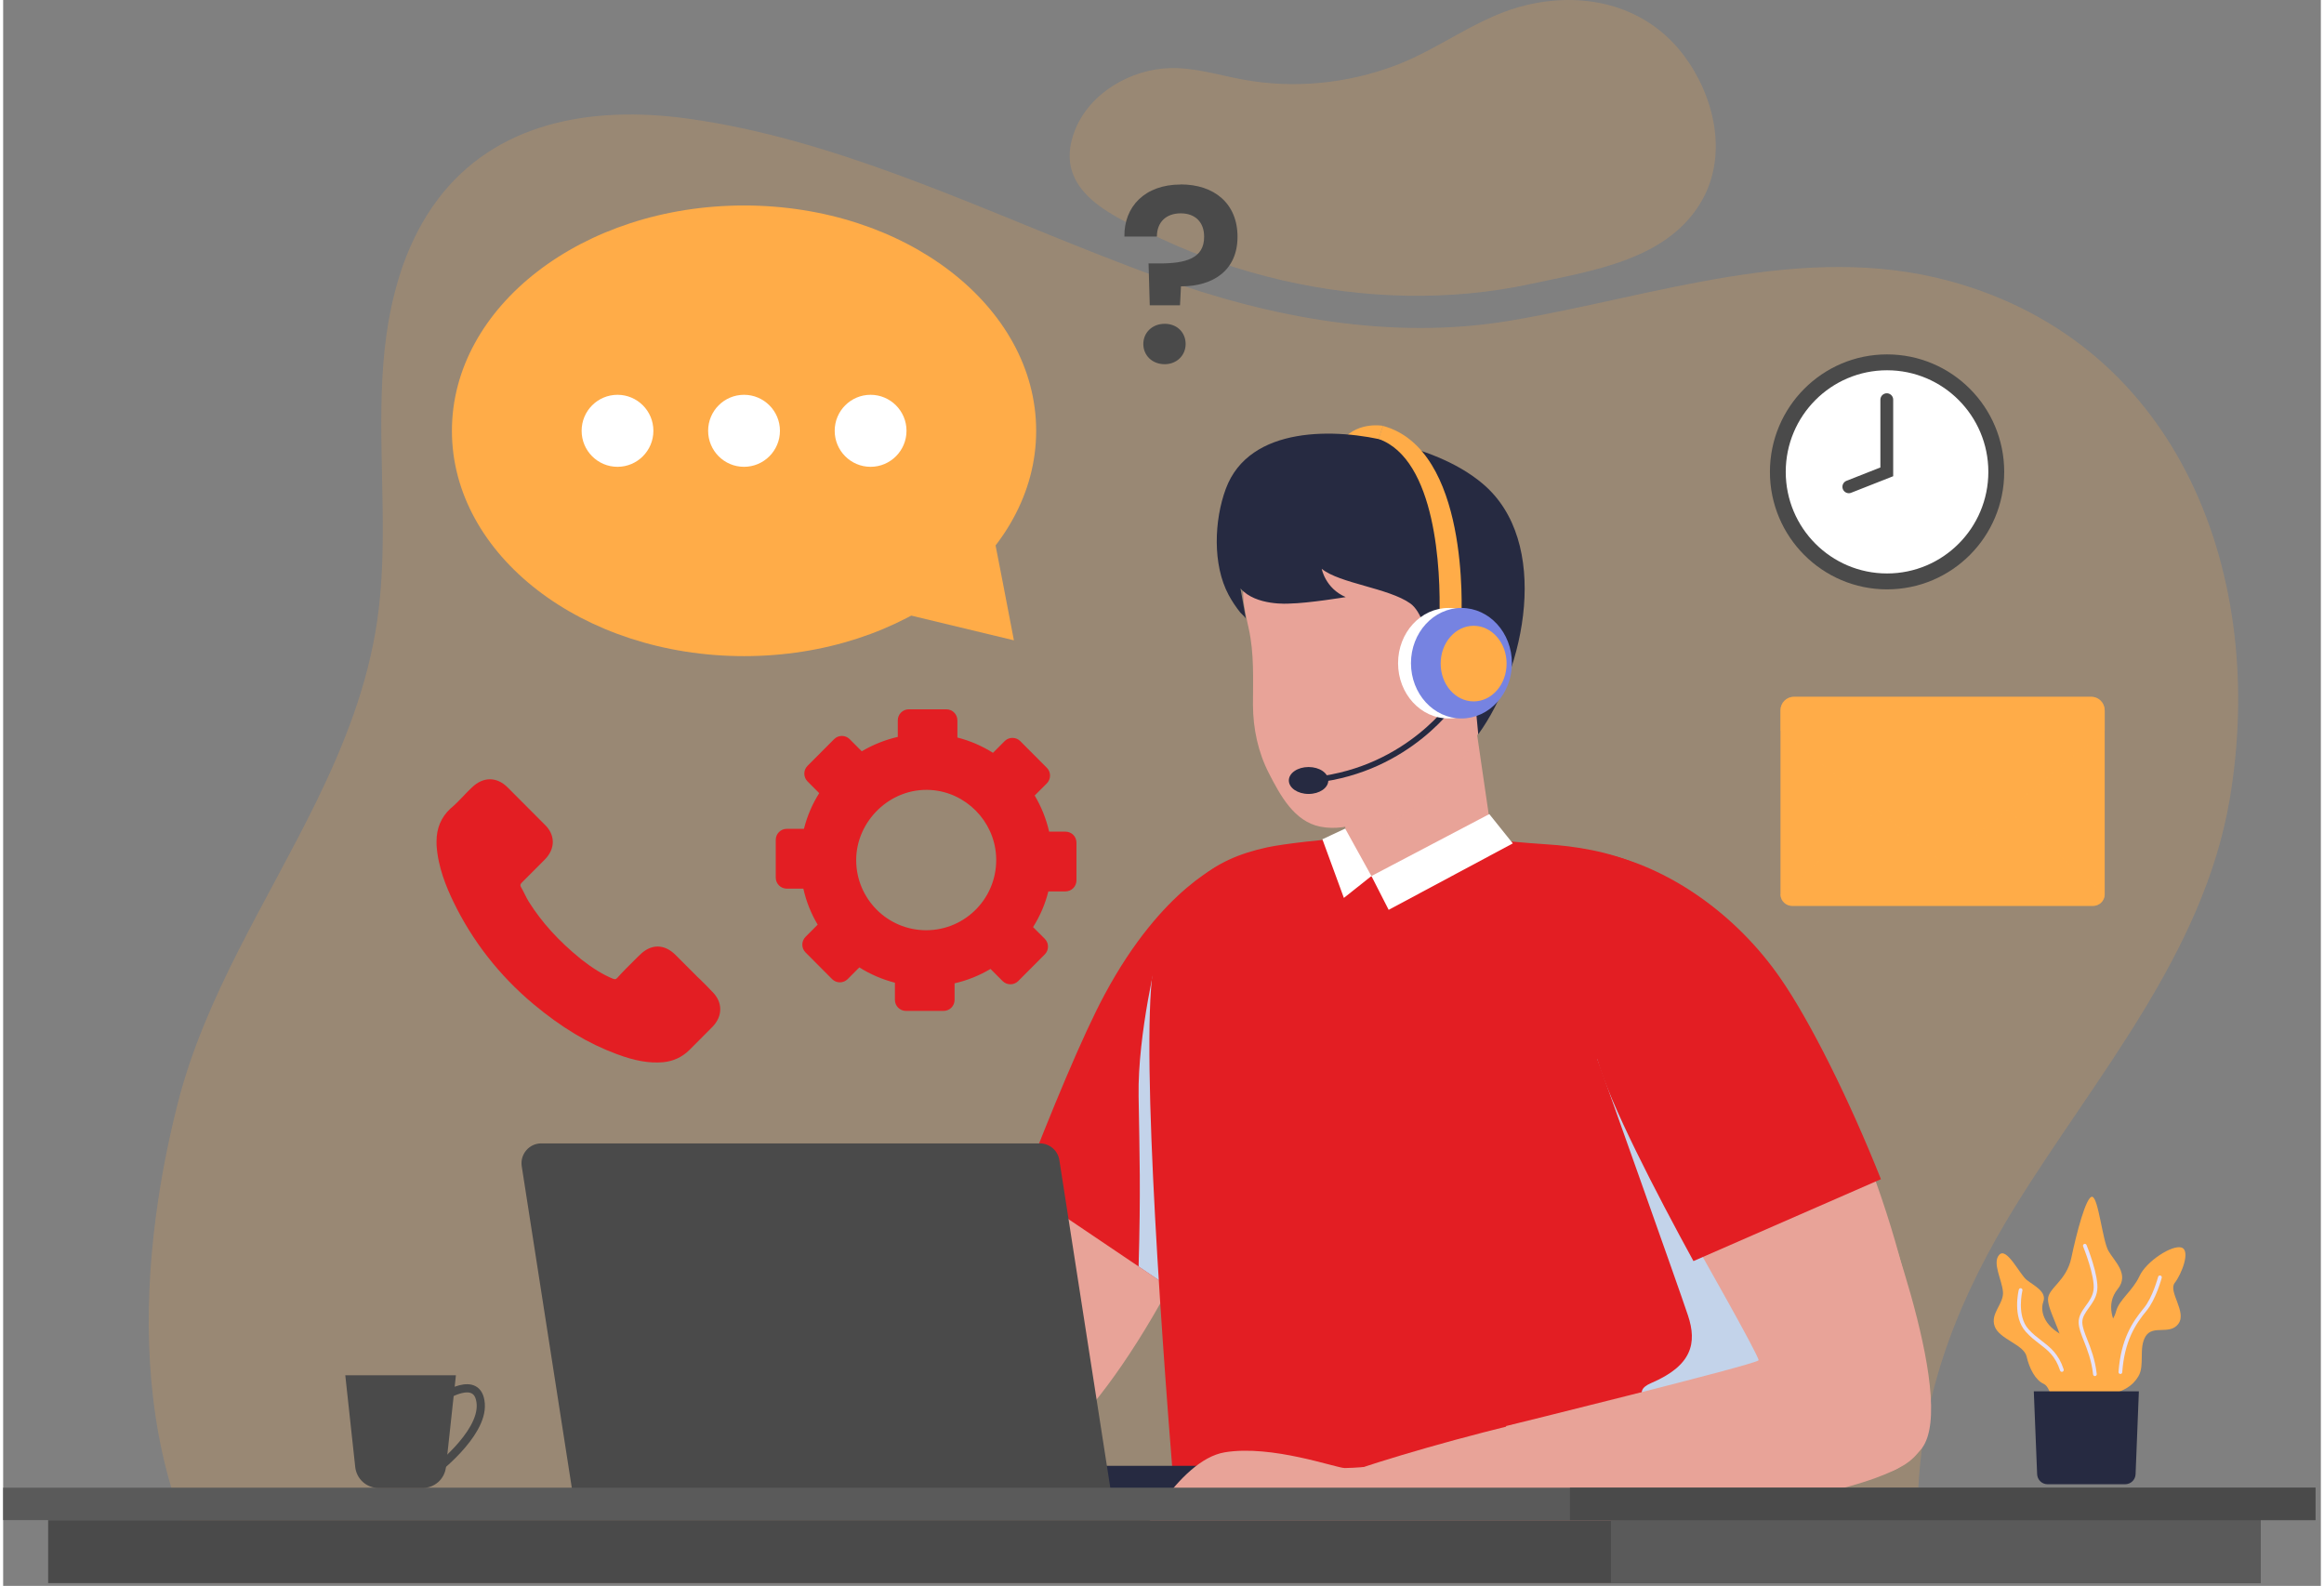 <?xml version="1.0" encoding="UTF-8"?>
<svg xmlns="http://www.w3.org/2000/svg" xmlns:xlink="http://www.w3.org/1999/xlink" width="255px" height="174px" viewBox="0 0 190 130" version="1.1">
<rect x="0" y="0" width="190" height="130" fill="#808080" stroke="none"/>
<defs>
<filter id="alpha" filterUnits="objectBoundingBox" x="0%" y="0%" width="100%" height="100%">
  <feColorMatrix type="matrix" in="SourceGraphic" values="0 0 0 0 1 0 0 0 0 1 0 0 0 0 1 0 0 0 1 0"/>
</filter>
<mask id="mask0">
  <g filter="url(#alpha)">
<rect x="0" y="0" width="190" height="130" style="fill:rgb(0%,0%,0%);fill-opacity:0.502;stroke:none;"/>
  </g>
</mask>
<clipPath id="clip1">
  <rect x="0" y="0" width="190" height="130"/>
</clipPath>
<g id="surface5" clip-path="url(#clip1)">
<path style=" stroke:none;fill-rule:nonzero;fill:rgb(90.98%,63.922%,59.608%);fill-opacity:1;" d="M 120.812 60.352 C 117.949 66.047 111.328 68.852 110.031 69.246 L 110.031 67.77 L 119.77 59.109 C 119.77 59.109 120.152 59.062 120.66 59.055 L 120.809 60.348 Z M 120.812 60.352 "/>
</g>
<mask id="mask1">
  <g filter="url(#alpha)">
<rect x="0" y="0" width="190" height="130" style="fill:rgb(0%,0%,0%);fill-opacity:0.502;stroke:none;"/>
  </g>
</mask>
<clipPath id="clip2">
  <rect x="0" y="0" width="190" height="130"/>
</clipPath>
<g id="surface8" clip-path="url(#clip2)">
<path style=" stroke:none;fill-rule:nonzero;fill:rgb(100%,67.451%,28.235%);fill-opacity:1;" d="M 172.277 73.332 C 172.27 73.59 172.156 73.828 171.977 73.996 C 171.809 74.156 171.574 74.254 171.324 74.254 L 146.656 74.254 C 146.402 74.254 146.172 74.156 146 73.996 C 145.82 73.828 145.707 73.59 145.699 73.332 L 158.973 61.773 L 172.27 73.332 Z M 172.277 73.332 "/>
</g>
<mask id="mask2">
  <g filter="url(#alpha)">
<rect x="0" y="0" width="190" height="130" style="fill:rgb(0%,0%,0%);fill-opacity:0.502;stroke:none;"/>
  </g>
</mask>
<clipPath id="clip3">
  <rect x="0" y="0" width="190" height="130"/>
</clipPath>
<g id="surface11" clip-path="url(#clip3)">
<path style=" stroke:none;fill-rule:nonzero;fill:rgb(100%,67.451%,28.235%);fill-opacity:1;" d="M 172.281 58.219 L 172.281 59.875 L 158.977 70.719 L 145.703 59.879 L 145.703 58.219 C 145.703 57.609 146.199 57.117 146.809 57.117 L 171.176 57.117 C 171.785 57.117 172.277 57.613 172.277 58.219 Z M 172.281 58.219 "/>
</g>
</defs>
<g id="surface1">
<path style=" stroke:none;fill-rule:nonzero;fill:rgb(100%,67.451%,28.235%);fill-opacity:0.2;" d="M 13.781 121.949 C 14.047 122.852 14.344 123.734 14.68 124.613 C 15.344 126.391 16.156 128.113 17.117 129.77 L 157.125 129.77 C 157.055 128.027 156.98 126.301 156.957 124.613 L 156.957 124.531 C 156.949 123.664 156.961 122.805 157.004 121.949 C 157.441 113.555 160.516 106.043 164.984 98.824 C 171.527 88.254 180.371 78.176 182.523 65.547 C 185.609 47.445 178.59 28.223 159.598 23.047 C 147.543 19.758 135.371 24.301 123.523 26.289 C 113.84 27.914 103.914 26.055 94.793 22.758 C 93.133 22.16 91.469 21.523 89.809 20.871 C 78.777 16.531 67.824 11.363 56.23 9.738 C 47.934 8.57 40.285 10.184 35.637 16.332 C 35.637 16.34 35.633 16.344 35.633 16.344 C 34.48 17.863 33.523 19.66 32.77 21.758 C 32.645 22.121 32.523 22.492 32.414 22.859 C 32.414 22.863 32.41 22.871 32.41 22.879 C 31.492 25.891 31.145 28.984 31.039 32.121 C 30.828 38.375 31.562 44.781 30.66 50.906 C 29.887 56.188 27.965 61.027 25.664 65.734 C 21.668 73.887 16.551 81.617 14.309 90.461 C 13.668 92.992 13.121 95.617 12.723 98.277 C 11.531 106.145 11.543 114.402 13.781 121.938 Z M 13.781 121.949 "/>
<path style=" stroke:none;fill-rule:nonzero;fill:rgb(100%,67.451%,28.235%);fill-opacity:0.2;" d="M 104.816 22.969 C 111.535 24.52 118.621 24.711 125.254 23.27 C 130.223 22.195 136.602 21.32 139.34 16.293 C 141.391 12.527 140.234 7.805 137.77 4.531 C 134.734 0.508 129.828 -0.711 125.012 0.383 C 120.988 1.297 117.906 3.949 114.113 5.375 C 110.164 6.859 105.816 7.289 101.664 6.527 C 99.68 6.164 97.715 5.539 95.699 5.582 C 92.473 5.652 89.062 7.605 87.855 10.699 C 85.875 15.785 91.242 17.852 94.922 19.566 C 98.047 21.027 101.383 22.176 104.812 22.965 Z M 104.816 22.969 "/>
<path style=" stroke:none;fill-rule:nonzero;fill:rgb(89.02%,11.765%,13.725%);fill-opacity:1;" d="M 87.098 68.168 L 85.746 68.168 C 85.504 67.109 85.102 66.117 84.562 65.211 L 85.559 64.215 C 85.91 63.863 85.91 63.289 85.559 62.938 L 83.379 60.75 C 83.027 60.398 82.453 60.398 82.102 60.75 L 81.145 61.711 C 80.254 61.152 79.273 60.723 78.227 60.457 L 78.227 59.051 C 78.227 58.551 77.824 58.145 77.324 58.145 L 74.242 58.145 C 73.742 58.145 73.34 58.551 73.34 59.051 L 73.34 60.406 C 72.285 60.648 71.293 61.051 70.387 61.586 L 69.395 60.59 C 69.043 60.238 68.473 60.238 68.121 60.59 L 65.941 62.777 C 65.59 63.129 65.59 63.703 65.941 64.055 L 66.898 65.016 C 66.336 65.906 65.91 66.895 65.648 67.941 L 64.238 67.941 C 63.738 67.941 63.336 68.348 63.336 68.848 L 63.336 71.938 C 63.336 72.438 63.738 72.844 64.238 72.844 L 65.598 72.844 C 65.832 73.898 66.234 74.895 66.773 75.797 L 65.777 76.797 C 65.426 77.152 65.426 77.723 65.777 78.074 L 67.957 80.262 C 68.309 80.613 68.879 80.613 69.23 80.262 L 70.188 79.301 C 71.078 79.859 72.062 80.289 73.105 80.555 L 73.105 81.965 C 73.105 82.465 73.512 82.867 74.008 82.867 L 77.094 82.867 C 77.59 82.867 77.996 82.465 77.996 81.965 L 77.996 80.605 C 79.051 80.367 80.039 79.961 80.941 79.426 L 81.934 80.422 C 82.289 80.773 82.859 80.773 83.211 80.422 L 85.391 78.234 C 85.742 77.883 85.742 77.312 85.391 76.957 L 84.43 75.996 C 84.992 75.105 85.422 74.121 85.684 73.07 L 87.086 73.07 C 87.586 73.07 87.988 72.668 87.988 72.164 L 87.988 69.074 C 87.988 68.574 87.586 68.172 87.086 68.172 Z M 75.668 76.254 C 72.5 76.254 69.93 73.68 69.93 70.5 C 69.93 67.32 72.711 64.543 76.051 64.758 C 78.906 64.945 81.227 67.281 81.398 70.148 C 81.598 73.488 78.953 76.254 75.668 76.254 Z M 75.668 76.254 "/>
<path style=" stroke:none;fill-rule:nonzero;fill:rgb(90.98%,63.922%,59.608%);fill-opacity:1;" d="M 99.453 72.535 C 90.512 72.891 74.586 118.848 80.809 119.734 C 89.195 125.566 113.918 74.855 99.453 72.535 Z M 99.453 72.535 "/>
<path style=" stroke:none;fill-rule:nonzero;fill:rgb(89.02%,11.765%,13.725%);fill-opacity:1;" d="M 100.164 70.711 L 100.086 82.004 L 99.918 104.281 C 99.918 104.281 99.738 104.566 99.426 105.082 C 99.348 105.207 99.266 105.352 99.168 105.5 C 98.883 105.957 98.527 106.535 98.117 107.215 L 93.082 103.816 L 83.5 97.352 C 85.957 91.008 88.492 84.883 90.289 81.539 C 95.059 72.637 100.164 70.711 100.164 70.711 Z M 100.164 70.711 "/>
<path style=" stroke:none;fill-rule:nonzero;fill:rgb(76.471%,82.745%,91.765%);fill-opacity:1;" d="M 100.086 82.004 L 99.918 104.281 C 99.918 104.281 99.738 104.566 99.426 105.082 C 99.348 105.207 99.266 105.344 99.168 105.5 C 98.883 105.957 98.527 106.535 98.117 107.215 L 93.082 103.816 C 93.262 97.539 93.16 94.746 93.082 89.867 C 92.992 84.703 94.676 78.016 94.676 78.016 C 94.676 78.016 97.398 80.012 100.082 82.004 Z M 100.086 82.004 "/>
<path style=" stroke:none;fill-rule:nonzero;fill:rgb(90.98%,63.922%,59.608%);fill-opacity:1;" d="M 122.586 72.227 L 115.254 77.738 L 110.031 73.066 L 110.031 66.02 L 120.48 57.805 L 120.664 59.062 L 121.207 62.805 Z M 122.586 72.227 "/>
<use xlink:href="#surface5" mask="url(#mask0)"/>
<path style=" stroke:none;fill-rule:nonzero;fill:rgb(90.98%,63.922%,59.608%);fill-opacity:1;" d="M 121.383 59.281 C 121.383 59.281 119.445 63.609 114.941 65.812 C 112.828 66.844 110.434 68.246 107.988 67.766 C 105.832 67.34 104.695 65.191 103.773 63.406 C 102.875 61.668 102.461 59.711 102.457 57.758 C 102.457 55.652 102.566 53.609 102.113 51.539 C 101.754 49.902 101.238 47.855 102.211 46.328 C 103.477 44.352 113.34 41.891 113.34 41.891 L 119.145 45.102 L 123.539 48.012 L 121.375 59.281 Z M 121.383 59.281 "/>
<path style=" stroke:none;fill-rule:nonzero;fill:rgb(100%,67.451%,28.235%);fill-opacity:1;" d="M 113.113 34.906 C 113.113 34.906 111.152 34.535 109.863 35.984 C 108.629 37.371 112.344 37.137 112.387 37.078 C 112.43 37.016 113.113 34.906 113.113 34.906 Z M 113.113 34.906 "/>
<path style=" stroke:none;fill-rule:nonzero;fill:rgb(14.902%,16.471%,25.49%);fill-opacity:1;" d="M 108.094 46.629 C 108.094 46.629 108.391 48.234 110.062 48.945 C 110.062 48.945 107.031 49.449 105.438 49.477 C 105.438 49.477 102.695 49.691 101.434 48.234 C 101.434 48.234 101.879 50.734 101.879 50.738 C 101.855 50.598 101.516 50.328 101.426 50.219 C 101.062 49.766 100.738 49.281 100.461 48.766 C 99.133 46.297 99.273 42.645 100.234 40.062 C 102.164 34.855 109.316 35.082 113.668 36.199 C 116.344 36.883 119.102 37.824 121.254 39.621 C 126.969 44.391 124.758 54.922 120.926 60.195 C 120.926 60.195 120.449 55.367 120.379 53.871 C 120.305 52.379 118.965 52.008 119 52.715 C 119.035 53.426 118.926 56.91 118.18 56.871 C 117.434 56.832 117.145 50.738 115.359 49.469 C 113.574 48.199 109.547 47.824 108.098 46.629 Z M 108.094 46.629 "/>
<path style=" stroke:none;fill-rule:nonzero;fill:rgb(89.02%,11.765%,13.725%);fill-opacity:1;" d="M 144.82 122.391 L 96.004 122.391 C 94.77 107.125 93.125 83.352 94.465 78.426 C 96.008 72.754 99.031 70.445 103.652 69.453 C 105.047 69.156 108.344 68.805 110.039 68.688 C 111.461 76.469 122.152 68.844 122.152 68.844 C 122.152 68.844 124.715 69.098 126.566 69.215 C 130.898 69.484 138.344 70.898 139.84 77.336 C 140.559 80.449 141.414 88.574 142.324 97.762 C 142.832 102.953 143.359 108.488 143.887 113.656 C 144.203 116.75 144.512 119.711 144.82 122.391 Z M 144.82 122.391 "/>
<path style=" stroke:none;fill-rule:nonzero;fill:rgb(100%,100%,100%);fill-opacity:1;" d="M 110.016 67.922 L 112.168 71.812 L 109.91 73.605 L 108.148 68.797 "/>
<path style=" stroke:none;fill-rule:nonzero;fill:rgb(100%,100%,100%);fill-opacity:1;" d="M 112.168 71.812 L 121.832 66.734 L 123.758 69.137 L 113.582 74.582 Z M 112.168 71.812 "/>
<path style=" stroke:none;fill-rule:nonzero;fill:rgb(76.471%,82.745%,91.765%);fill-opacity:1;" d="M 130.676 86.781 C 130.676 86.781 137.367 105.562 138.117 107.828 C 138.875 110.094 138.453 111.941 135.105 113.371 C 131.754 114.797 140.379 117.398 140.547 116.898 C 140.715 116.395 151.848 106.656 151.18 106.07 C 150.512 105.484 130.676 86.785 130.676 86.785 Z M 130.676 86.781 "/>
<path style=" stroke:none;fill-rule:nonzero;fill:rgb(90.98%,63.922%,59.608%);fill-opacity:1;" d="M 133.656 74.402 C 127.695 81.094 149.555 124.527 154.52 120.664 C 164.531 118.676 145.379 65.598 133.656 74.402 Z M 133.656 74.402 "/>
<path style=" stroke:none;fill-rule:nonzero;fill:rgb(90.98%,63.922%,59.608%);fill-opacity:1;" d="M 153.176 96.582 C 153.176 96.582 160.375 114.711 157.277 118.742 C 154.18 122.77 124.477 125.074 124.477 125.074 L 123.203 116.898 C 123.203 116.898 143.84 111.82 143.906 111.504 C 143.969 111.188 138.883 102.25 138.883 102.25 L 153.176 96.586 Z M 153.176 96.582 "/>
<path style=" stroke:none;fill-rule:nonzero;fill:rgb(90.98%,63.922%,59.608%);fill-opacity:1;" d="M 157.887 116.691 C 157.867 118.125 156.984 119.422 155.746 120.141 C 146.055 125.734 103.164 126.438 104.363 123.414 C 104.301 121.105 158.031 105.906 157.887 116.691 Z M 157.887 116.691 "/>
<path style=" stroke:none;fill-rule:nonzero;fill:rgb(89.02%,11.765%,13.725%);fill-opacity:1;" d="M 138.566 103.379 L 138.566 103.371 C 135.52 97.801 131.684 90.41 130.672 86.785 C 130.672 86.785 123.973 72.98 128.953 70.703 C 129.621 70.398 131.027 69.91 131.711 70.078 C 136.809 71.32 142.125 75.012 145.711 80.211 C 148.105 83.668 151.289 90.012 153.93 96.645 C 153.93 96.645 153.938 96.652 153.938 96.66 L 138.566 103.375 Z M 138.566 103.379 "/>
<path style=" stroke:none;fill-rule:nonzero;fill:rgb(14.902%,16.471%,25.49%);fill-opacity:1;" d="M 108.449 122.305 L 74.047 122.305 L 74.047 120.156 L 106.309 120.156 C 107.488 120.156 108.453 121.121 108.453 122.305 Z M 108.449 122.305 "/>
<path style=" stroke:none;fill-rule:nonzero;fill:rgb(29.02%,29.02%,29.02%);fill-opacity:1;" d="M 46.672 122.305 L 90.816 122.305 L 86.586 95.098 C 86.461 94.309 85.785 93.727 84.988 93.727 L 44.109 93.727 C 43.121 93.727 42.363 94.617 42.512 95.598 L 46.672 122.312 Z M 46.672 122.305 "/>
<path style=" stroke:none;fill-rule:nonzero;fill:rgb(90.98%,63.922%,59.608%);fill-opacity:1;" d="M 92.789 126.855 C 92.859 126.637 96.285 119.695 100.141 119.051 C 103.992 118.406 109.273 120.34 109.988 120.34 C 110.703 120.34 112.348 120.195 112.348 120.195 L 113.488 124.777 C 113.488 124.777 110.453 124.738 110.027 125.242 C 109.598 125.742 109.418 126.457 107.812 126.457 C 106.207 126.457 104.566 124.957 102.602 124.957 C 100.637 124.957 99.211 127.246 97.465 127.246 C 95.715 127.246 92.789 126.855 92.789 126.855 Z M 92.789 126.855 "/>
<path style=" stroke:none;fill-rule:nonzero;fill:rgb(100%,67.451%,28.235%);fill-opacity:1;" d="M 119.543 50.699 L 117.742 50.637 C 117.871 46.688 117.445 37.66 112.758 35.98 L 113.113 34.91 C 120.188 36.832 119.566 50.066 119.543 50.703 Z M 119.543 50.699 "/>
<path style="fill:none;stroke-width:0.632;stroke-linecap:butt;stroke-linejoin:miter;stroke:rgb(14.902%,16.471%,25.49%);stroke-opacity:1;stroke-miterlimit:10;" d="M 159.81 76.779 C 159.81 76.779 154.788 84.428 144.339 85.578 " transform="matrix(0.745,0,0,0.747,0,0)"/>
<path style=" stroke:none;fill-rule:nonzero;fill:rgb(14.902%,16.471%,25.49%);fill-opacity:1;" d="M 107.016 65.082 C 107.91 65.082 108.633 64.59 108.633 63.977 C 108.633 63.367 107.91 62.875 107.016 62.875 C 106.125 62.875 105.398 63.367 105.398 63.977 C 105.398 64.59 106.125 65.082 107.016 65.082 Z M 107.016 65.082 "/>
<path style=" stroke:none;fill-rule:nonzero;fill:rgb(100%,100%,100%);fill-opacity:1;" d="M 118.488 58.895 C 120.773 58.895 122.625 56.867 122.625 54.363 C 122.625 51.863 120.773 49.836 118.488 49.836 C 116.203 49.836 114.352 51.863 114.352 54.363 C 114.352 56.867 116.203 58.895 118.488 58.895 Z M 118.488 58.895 "/>
<path style=" stroke:none;fill-rule:nonzero;fill:rgb(46.275%,51.373%,88.235%);fill-opacity:1;" d="M 119.547 58.895 C 121.832 58.895 123.684 56.867 123.684 54.363 C 123.684 51.863 121.832 49.836 119.547 49.836 C 117.262 49.836 115.41 51.863 115.41 54.363 C 115.41 56.867 117.262 58.895 119.547 58.895 Z M 119.547 58.895 "/>
<path style=" stroke:none;fill-rule:nonzero;fill:rgb(100%,67.451%,28.235%);fill-opacity:1;" d="M 120.547 57.496 C 122.039 57.496 123.25 56.109 123.25 54.398 C 123.25 52.684 122.039 51.297 120.547 51.297 C 119.055 51.297 117.844 52.684 117.844 54.398 C 117.844 56.109 119.055 57.496 120.547 57.496 Z M 120.547 57.496 "/>
<path style=" stroke:none;fill-rule:nonzero;fill:rgb(100%,67.451%,28.235%);fill-opacity:1;" d="M 80.969 42.816 C 81.07 43.117 82.859 52.488 82.859 52.488 L 73.312 50.191 L 80.965 42.812 Z M 80.969 42.816 "/>
<path style=" stroke:none;fill-rule:nonzero;fill:rgb(100%,67.451%,28.235%);fill-opacity:1;" d="M 60.738 53.785 C 73.961 53.785 84.684 45.516 84.684 35.316 C 84.684 25.113 73.961 16.844 60.738 16.844 C 47.512 16.844 36.789 25.113 36.789 35.316 C 36.789 45.516 47.512 53.785 60.738 53.785 Z M 60.738 53.785 "/>
<path style=" stroke:none;fill-rule:nonzero;fill:rgb(100%,100%,100%);fill-opacity:1;" d="M 50.363 38.266 C 51.988 38.266 53.305 36.945 53.305 35.312 C 53.305 33.684 51.988 32.363 50.363 32.363 C 48.738 32.363 47.422 33.684 47.422 35.312 C 47.422 36.945 48.738 38.266 50.363 38.266 Z M 50.363 38.266 "/>
<path style=" stroke:none;fill-rule:nonzero;fill:rgb(100%,100%,100%);fill-opacity:1;" d="M 60.734 38.266 C 62.359 38.266 63.68 36.945 63.68 35.312 C 63.68 33.684 62.359 32.363 60.734 32.363 C 59.109 32.363 57.793 33.684 57.793 35.312 C 57.793 36.945 59.109 38.266 60.734 38.266 Z M 60.734 38.266 "/>
<path style=" stroke:none;fill-rule:nonzero;fill:rgb(100%,100%,100%);fill-opacity:1;" d="M 71.109 38.266 C 72.734 38.266 74.055 36.945 74.055 35.312 C 74.055 33.684 72.734 32.363 71.109 32.363 C 69.484 32.363 68.168 33.684 68.168 35.312 C 68.168 36.945 69.484 38.266 71.109 38.266 Z M 71.109 38.266 "/>
<path style=" stroke:none;fill-rule:nonzero;fill:rgb(35.294%,35.294%,35.294%);fill-opacity:1;" d="M 189.562 121.949 L 0 121.949 L 0 124.609 L 189.562 124.609 Z M 189.562 121.949 "/>
<path style=" stroke:none;fill-rule:nonzero;fill:rgb(29.02%,29.02%,29.02%);fill-opacity:1;" d="M 185.074 124.613 L 3.688 124.613 L 3.688 129.77 L 185.074 129.77 Z M 185.074 124.613 "/>
<path style=" stroke:none;fill-rule:nonzero;fill:rgb(35.294%,35.294%,35.294%);fill-opacity:1;" d="M 185.074 124.613 L 131.801 124.613 L 131.801 129.77 L 185.074 129.77 Z M 185.074 124.613 "/>
<path style=" stroke:none;fill-rule:nonzero;fill:rgb(29.02%,29.02%,29.02%);fill-opacity:1;" d="M 189.562 121.949 L 128.441 121.949 L 128.441 124.609 L 189.562 124.609 Z M 189.562 121.949 "/>
<path style=" stroke:none;fill-rule:nonzero;fill:rgb(29.02%,29.02%,29.02%);fill-opacity:1;" d="M 154.438 48.312 C 159.742 48.312 164.043 44 164.043 38.684 C 164.043 33.363 159.742 29.051 154.438 29.051 C 149.137 29.051 144.836 33.363 144.836 38.684 C 144.836 44 149.137 48.312 154.438 48.312 Z M 154.438 48.312 "/>
<path style=" stroke:none;fill-rule:nonzero;fill:rgb(100%,100%,100%);fill-opacity:1;" d="M 154.438 47.008 C 159.023 47.008 162.742 43.281 162.742 38.68 C 162.742 34.082 159.023 30.352 154.438 30.352 C 149.852 30.352 146.133 34.082 146.133 38.68 C 146.133 43.281 149.852 47.008 154.438 47.008 Z M 154.438 47.008 "/>
<path style="fill:none;stroke-width:1.409;stroke-linecap:round;stroke-linejoin:miter;stroke:rgb(29.02%,29.02%,29.02%);stroke-opacity:1;stroke-miterlimit:10;" d="M 203.093 53.418 L 207.271 51.777 L 207.271 43.861 " transform="matrix(0.745,0,0,0.747,0,0)"/>
<path style=" stroke:none;fill-rule:nonzero;fill:rgb(100%,67.451%,28.235%);fill-opacity:1;" d="M 171.035 116.535 C 170.699 115.762 169.344 112.777 169.012 110.895 C 168.68 109.008 167.66 107.48 167.633 106.535 C 167.605 105.594 169.145 105.039 169.547 103.102 C 169.953 101.168 170.762 98.012 171.262 98.105 C 171.762 98.203 172.102 101.668 172.578 102.523 C 173.055 103.379 174.34 104.441 173.344 105.672 C 172.352 106.898 172.883 108.371 173.797 109.656 C 174.711 110.941 172.121 112.543 172.375 114.293 C 172.629 116.043 172.148 118.395 172.148 118.395 L 171.035 116.531 Z M 171.035 116.535 "/>
<path style=" stroke:none;fill-rule:nonzero;fill:rgb(89.804%,88.235%,97.647%);fill-opacity:1;" d="M 171.48 112.801 C 171.406 112.801 171.336 112.746 171.328 112.664 C 171.203 111.512 170.855 110.637 170.574 109.926 C 170.355 109.371 170.164 108.891 170.145 108.438 C 170.125 107.883 170.43 107.457 170.73 107.039 C 171.012 106.656 171.297 106.254 171.367 105.73 C 171.508 104.633 170.523 102.199 170.512 102.176 C 170.48 102.098 170.516 102.008 170.594 101.973 C 170.676 101.941 170.762 101.98 170.793 102.059 C 170.836 102.164 171.82 104.594 171.668 105.77 C 171.59 106.371 171.266 106.82 170.977 107.215 C 170.684 107.625 170.43 107.977 170.445 108.426 C 170.465 108.824 170.637 109.262 170.855 109.812 C 171.141 110.539 171.496 111.441 171.629 112.633 C 171.637 112.715 171.578 112.793 171.492 112.801 C 171.488 112.801 171.48 112.801 171.477 112.801 Z M 171.48 112.801 "/>
<path style=" stroke:none;fill-rule:nonzero;fill:rgb(100%,67.451%,28.235%);fill-opacity:1;" d="M 168.465 115.957 C 168.09 115.789 167.969 113.746 167.285 113.441 C 166.602 113.137 166.105 112.184 165.879 111.195 C 165.652 110.207 163.641 109.785 163.262 108.723 C 162.879 107.656 164.02 106.891 163.941 105.902 C 163.867 104.914 163.031 103.504 163.641 102.855 C 164.246 102.207 165.312 104.457 165.879 104.914 C 166.449 105.371 167.551 105.867 167.25 106.703 C 166.945 107.539 167.363 108.914 169.336 109.676 C 171.312 110.434 172.602 117.824 168.465 115.961 Z M 168.465 115.957 "/>
<path style=" stroke:none;fill-rule:nonzero;fill:rgb(89.804%,88.235%,97.647%);fill-opacity:1;" d="M 168.766 112.453 C 168.703 112.453 168.641 112.414 168.625 112.348 C 168.234 111.156 167.625 110.688 166.918 110.148 C 166.555 109.867 166.176 109.578 165.809 109.164 C 164.703 107.941 165.215 105.805 165.242 105.715 C 165.262 105.633 165.34 105.582 165.426 105.602 C 165.504 105.621 165.555 105.707 165.535 105.785 C 165.531 105.805 165.035 107.855 166.035 108.961 C 166.387 109.352 166.75 109.629 167.105 109.902 C 167.824 110.457 168.5 110.973 168.918 112.254 C 168.941 112.332 168.902 112.418 168.824 112.445 C 168.805 112.449 168.789 112.453 168.773 112.453 Z M 168.766 112.453 "/>
<path style=" stroke:none;fill-rule:nonzero;fill:rgb(100%,67.451%,28.235%);fill-opacity:1;" d="M 172.148 116.184 C 172.246 115.879 172.352 114.559 173.059 114.254 C 173.77 113.949 174.477 113.746 175.035 112.832 C 175.594 111.922 175.035 110.496 175.641 109.531 C 176.25 108.566 177.617 109.477 178.324 108.512 C 179.035 107.547 177.461 105.871 178.023 105.16 C 178.582 104.449 179.34 102.52 178.582 102.266 C 177.82 102.016 175.695 103.383 175.133 104.605 C 174.574 105.82 173.461 106.535 173.211 107.5 C 172.957 108.465 172.148 108.973 171.945 109.938 C 171.742 110.902 172.043 112.375 171.691 113.441 C 171.336 114.508 172.148 116.184 172.148 116.184 Z M 172.148 116.184 "/>
<path style=" stroke:none;fill-rule:nonzero;fill:rgb(14.902%,16.471%,25.49%);fill-opacity:1;" d="M 173.961 121.668 L 167.594 121.668 C 167.137 121.668 166.762 121.305 166.742 120.848 L 166.469 114.051 L 175.082 114.051 L 174.812 120.848 C 174.793 121.309 174.414 121.668 173.957 121.668 Z M 173.961 121.668 "/>
<path style=" stroke:none;fill-rule:nonzero;fill:rgb(89.804%,88.235%,97.647%);fill-opacity:1;" d="M 173.566 112.629 C 173.566 112.629 173.559 112.629 173.555 112.629 C 173.473 112.621 173.406 112.547 173.414 112.465 C 173.605 109.832 174.516 108.402 175.477 107.246 C 176.207 106.371 176.656 104.68 176.66 104.664 C 176.68 104.586 176.766 104.535 176.848 104.559 C 176.93 104.578 176.977 104.66 176.957 104.746 C 176.938 104.816 176.48 106.516 175.711 107.445 C 174.785 108.559 173.906 109.938 173.719 112.488 C 173.715 112.57 173.648 112.629 173.566 112.629 Z M 173.566 112.629 "/>
<path style="fill:none;stroke-width:0.9;stroke-linecap:butt;stroke-linejoin:miter;stroke:rgb(29.02%,29.02%,29.02%);stroke-opacity:1;stroke-miterlimit:10;" d="M 48.237 153.421 C 48.237 153.421 52.295 150.629 52.552 154.054 C 52.803 157.478 47.257 161.604 47.257 161.604 " transform="matrix(0.745,0,0,0.747,0,0)"/>
<path style=" stroke:none;fill-rule:nonzero;fill:rgb(29.02%,29.02%,29.02%);fill-opacity:1;" d="M 34.398 121.973 L 30.77 121.973 C 29.789 121.973 28.973 121.238 28.863 120.262 L 28.047 112.734 L 37.117 112.734 L 36.301 120.262 C 36.191 121.234 35.375 121.973 34.395 121.973 Z M 34.398 121.973 "/>
<path style=" stroke:none;fill-rule:nonzero;fill:rgb(100%,67.451%,28.235%);fill-opacity:1;" d="M 172.281 58.219 L 172.281 73.301 C 172.281 73.301 172.281 73.324 172.281 73.332 C 172.273 73.59 172.164 73.828 171.98 73.996 C 171.812 74.156 171.578 74.258 171.328 74.258 L 146.66 74.258 C 146.406 74.258 146.176 74.156 146.004 73.996 C 145.824 73.828 145.711 73.59 145.703 73.332 C 145.703 73.32 145.703 73.312 145.703 73.301 L 145.703 58.219 C 145.703 57.613 146.199 57.117 146.809 57.117 L 171.176 57.117 C 171.781 57.117 172.277 57.613 172.277 58.219 Z M 172.281 58.219 "/>
<use xlink:href="#surface8" mask="url(#mask1)"/>
<use xlink:href="#surface11" mask="url(#mask2)"/>
<path style=" stroke:none;fill-rule:nonzero;fill:rgb(89.02%,11.765%,13.725%);fill-opacity:1;" d="M 36.684 66.27 C 36.684 66.27 36.703 66.254 36.715 66.242 C 37.09 65.922 37.43 65.574 37.75 65.234 L 37.867 65.109 C 38.059 64.914 38.234 64.727 38.441 64.539 C 39.363 63.652 40.488 63.66 41.375 64.566 L 44.391 67.59 C 44.82 67.992 45.059 68.5 45.059 69.016 C 45.059 69.531 44.828 70.027 44.395 70.469 L 42.52 72.348 C 42.461 72.41 42.402 72.477 42.402 72.562 C 42.402 72.578 42.402 72.613 42.438 72.695 C 42.445 72.707 42.453 72.719 42.457 72.73 C 42.566 72.914 42.668 73.113 42.773 73.328 C 42.867 73.516 42.973 73.73 43.094 73.922 C 44.152 75.605 45.539 77.137 47.332 78.59 C 47.336 78.594 47.34 78.602 47.344 78.605 C 48.328 79.375 49.141 79.879 49.98 80.227 L 49.988 80.227 C 50.176 80.289 50.215 80.289 50.348 80.156 C 50.348 80.156 50.355 80.148 50.359 80.145 C 50.781 79.672 51.207 79.246 51.711 78.75 C 51.816 78.641 51.926 78.531 52.035 78.426 L 52.188 78.281 C 53.105 77.359 54.203 77.359 55.121 78.281 L 56.609 79.77 C 56.699 79.859 56.793 79.945 56.879 80.043 C 56.969 80.125 57.051 80.207 57.141 80.289 C 57.52 80.66 57.828 80.969 58.141 81.305 L 58.145 81.305 C 58.566 81.727 58.785 82.219 58.785 82.73 C 58.785 83.246 58.57 83.73 58.156 84.164 C 58.148 84.172 58.145 84.176 58.137 84.184 L 56.27 86.059 C 55.668 86.656 54.938 86.996 54.094 87.074 C 52.945 87.168 51.77 86.961 50.285 86.402 C 47.957 85.539 45.785 84.238 43.461 82.301 C 40.66 79.949 38.457 77.125 36.898 73.895 C 36.32 72.688 35.645 71.074 35.531 69.285 C 35.531 69.188 35.527 69.078 35.527 68.98 C 35.527 67.883 35.902 66.996 36.676 66.27 Z M 36.684 66.27 "/>
<path style=" stroke:none;fill-rule:nonzero;fill:rgb(29.02%,29.02%,29.02%);fill-opacity:1;" d="M 96.531 15.117 C 99.277 15.117 101.191 16.676 101.191 19.406 C 101.191 22.137 99.234 23.473 96.555 23.473 L 96.477 25.027 L 93.996 25.027 L 93.898 21.594 L 94.805 21.594 C 96.898 21.594 98.473 21.207 98.453 19.391 C 98.453 18.219 97.727 17.488 96.539 17.488 C 95.348 17.488 94.582 18.199 94.582 19.391 L 91.918 19.391 C 91.879 16.945 93.59 15.125 96.531 15.125 Z M 95.223 29.855 C 94.191 29.855 93.469 29.129 93.469 28.199 C 93.469 27.27 94.195 26.543 95.223 26.543 C 96.25 26.543 96.938 27.27 96.938 28.199 C 96.938 29.129 96.211 29.855 95.223 29.855 Z M 95.223 29.855 "/>
</g>
</svg>
